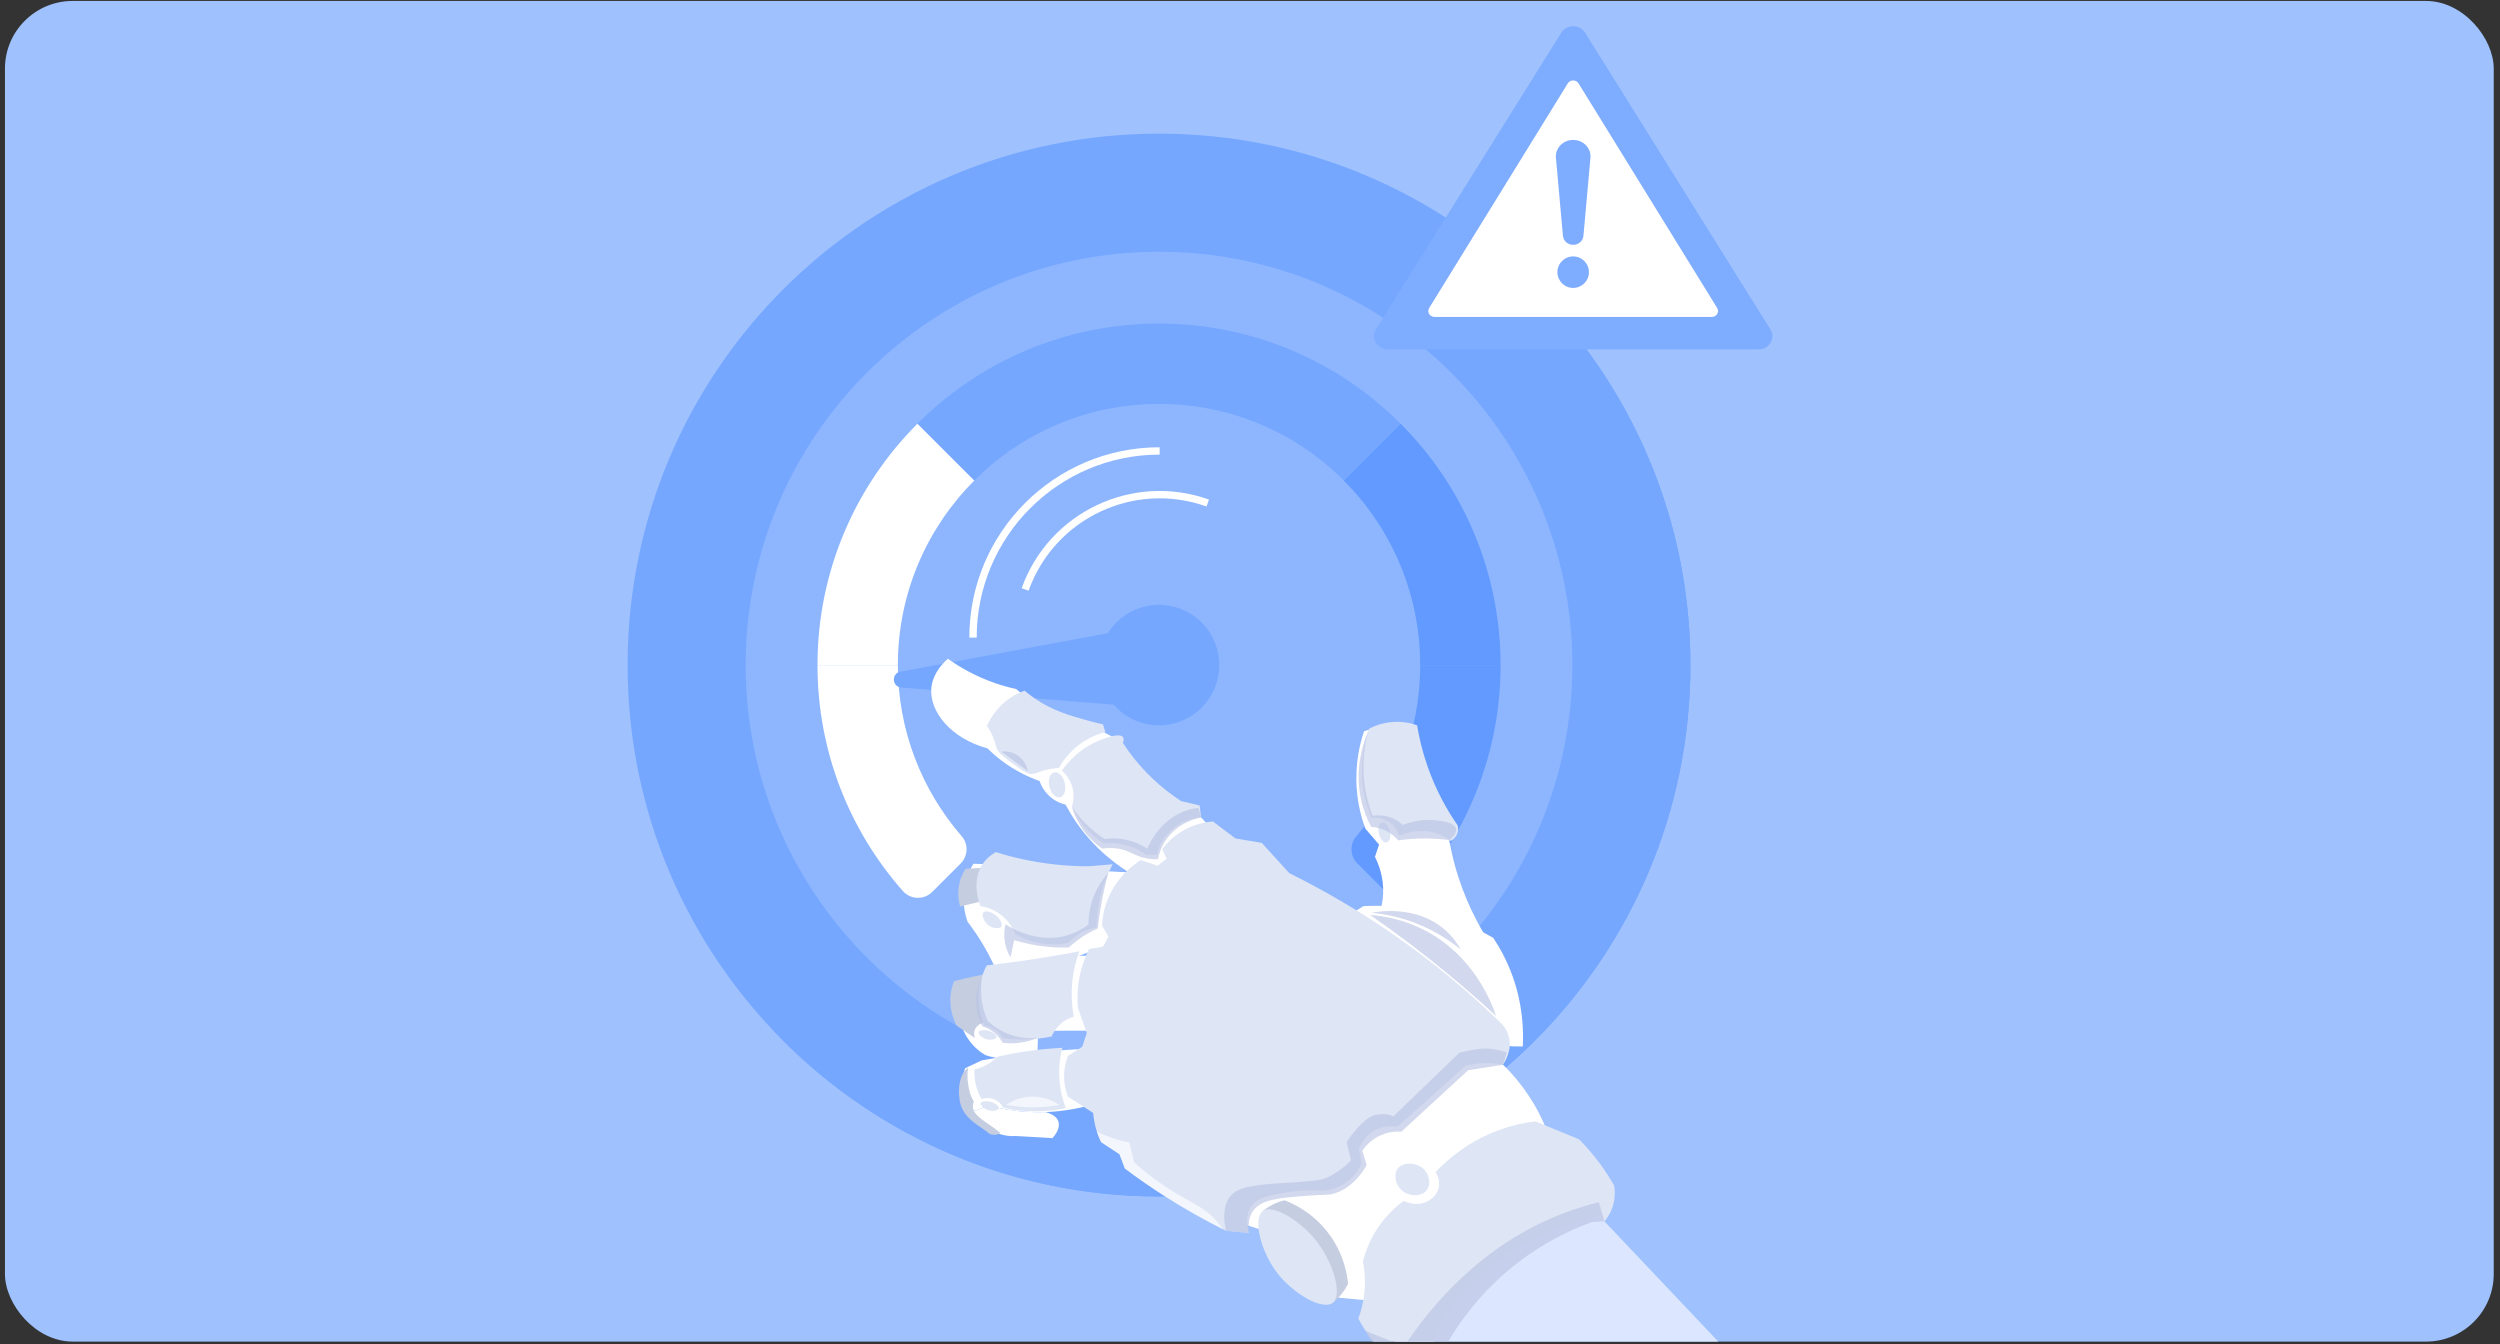 <svg width="331" height="178" viewBox="0 0 331 178" fill="none" xmlns="http://www.w3.org/2000/svg">
<rect x="0" y="0" width="331" height="178" fill="#333333" stroke="none"/>
<g clip-path="url(#clip0_850_2189)">
<rect x="0.655" y="0.127" width="329.515" height="177.499" rx="5.975" fill="#9FC2FF"/>
<path d="M153.453 158.415C192.313 158.415 223.814 126.914 223.814 88.054C223.814 49.195 192.313 17.693 153.453 17.693C114.594 17.693 83.092 49.195 83.092 88.054C83.092 126.914 114.594 158.415 153.453 158.415Z" fill="#76A7FF"/>
<path d="M201.412 36.576C213.125 49.143 220.296 66 220.296 84.535C220.296 123.395 188.794 154.896 149.935 154.896C131.4 154.896 114.542 147.725 101.975 136.012C114.819 149.793 133.128 158.414 153.453 158.414C192.312 158.414 223.814 126.913 223.814 88.053C223.814 67.728 215.192 49.421 201.412 36.576Z" fill="#76A7FF"/>
<path d="M153.454 142.785C183.678 142.785 208.18 118.283 208.18 88.059C208.18 57.835 183.678 33.334 153.454 33.334C123.23 33.334 98.729 57.835 98.729 88.059C98.729 118.283 123.23 142.785 153.454 142.785Z" fill="#8DB6FF"/>
<path d="M188.034 88.067H198.674C198.674 75.58 193.612 64.275 185.429 56.092L177.906 63.615C184.164 69.873 188.034 78.519 188.034 88.067Z" fill="#629AFF"/>
<path d="M188.037 88.061C188.037 96.728 184.848 104.651 179.579 110.72C178.67 111.767 178.74 113.343 179.721 114.324L183.491 118.094C184.58 119.183 186.36 119.119 187.379 117.964C194.411 109.993 198.677 99.525 198.677 88.061H188.037Z" fill="#629AFF"/>
<path d="M118.875 88.061H108.235C108.235 99.525 112.502 109.993 119.533 117.964C120.552 119.119 122.332 119.183 123.422 118.094L127.192 114.324C128.172 113.343 128.242 111.767 127.333 110.72C122.064 104.652 118.875 96.728 118.875 88.061Z" fill="white"/>
<path d="M129.003 63.615L121.48 56.092C113.297 64.275 108.235 75.58 108.235 88.067H118.875C118.875 78.519 122.745 69.873 129.003 63.615Z" fill="white"/>
<path d="M177.907 63.606L185.431 56.083C177.248 47.9 165.943 42.838 153.456 42.838V53.478C163.005 53.478 171.65 57.348 177.907 63.606Z" fill="#76A7FF"/>
<path d="M153.456 53.478V42.838C140.97 42.838 129.664 47.899 121.481 56.083L129.005 63.606C135.263 57.348 143.907 53.478 153.456 53.478Z" fill="#76A7FF"/>
<path d="M150.103 83.203L150.634 93.563L119.329 91.031C118.09 90.931 117.999 89.15 119.221 88.924L150.103 83.203Z" fill="#76A7FF"/>
<path d="M153.453 96.037C157.86 96.037 161.433 92.464 161.433 88.056C161.433 83.649 157.86 80.076 153.453 80.076C149.045 80.076 145.472 83.649 145.472 88.056C145.472 92.464 149.045 96.037 153.453 96.037Z" fill="#76A7FF"/>
<path d="M186.148 185.796L183.596 179.891L189.869 167.018L205.384 158.433L211.528 158.597L212.43 161.707L237.515 188.213L198.311 188.214L188.645 187.073L186.148 185.796Z" fill="#DCE7FF"/>
<path d="M183.167 112.502C182.367 111.57 181.566 110.635 180.766 109.703C180.291 108.406 179.809 106.666 179.64 104.575C179.373 101.229 180.034 98.505 180.59 96.833C181.245 96.612 181.899 96.392 182.552 96.171C185.925 99.257 187.454 103.608 186.405 107.489C185.715 110.043 184.099 111.697 183.167 112.5L183.167 112.502Z" fill="white"/>
<path d="M182.666 120.91C182.88 120.245 183.079 119.392 183.125 118.392C183.231 116.139 182.512 114.376 182.044 113.447C182.419 112.33 182.797 111.212 183.172 110.095C183.699 109.689 185.131 108.694 187.235 108.549C189.452 108.398 191.074 109.28 191.634 109.622C191.824 111.098 192.123 112.703 192.581 114.407C193.809 118.973 195.739 122.581 197.463 125.192C192.531 123.766 187.597 122.34 182.665 120.914L182.666 120.91Z" fill="white"/>
<path d="M185.233 110.66C185.153 110.405 184.801 109.359 183.709 108.711C182.783 108.16 181.877 108.223 181.577 108.255C181.172 107.294 180.782 106.115 180.548 104.744C179.933 101.158 180.69 98.165 181.276 96.477C181.869 96.168 182.823 95.763 184.059 95.622C185.655 95.438 186.936 95.784 187.625 96.026C187.89 97.65 188.324 99.532 189.041 101.565C190.194 104.833 191.696 107.413 193.003 109.293C193.039 109.437 193.145 109.93 192.9 110.473C192.644 111.04 192.179 111.287 192.049 111.351C191.628 111.016 191.075 110.66 190.377 110.4C188.056 109.534 185.897 110.374 185.236 110.662L185.233 110.66Z" fill="#DEE5F5"/>
<path d="M182.566 110.381C182.74 111.111 183.208 111.625 183.61 111.529C184.012 111.433 184.198 110.764 184.024 110.034C183.85 109.304 183.382 108.79 182.98 108.886C182.578 108.982 182.391 109.651 182.566 110.381Z" fill="#DEE5F5"/>
<path d="M177.998 121.537C178.837 121.015 179.676 120.495 180.515 119.973C181.635 119.911 182.828 119.908 184.085 119.99C189.875 120.364 194.527 122.361 197.702 124.165C198.563 125.457 199.509 127.151 200.261 129.24C201.62 133.018 201.728 136.385 201.614 138.553C199.985 138.58 198.507 138.423 197.184 138.163C185.835 135.93 179.691 124.859 177.998 121.537Z" fill="white"/>
<path d="M163.165 161.593C164.696 162.085 166.226 162.577 167.757 163.069C170.19 165.914 172.625 168.761 175.059 171.606C176.987 171.788 178.915 171.972 180.842 172.154C183.73 167.882 188.122 162.435 194.525 157.332C198.265 154.349 201.9 152.117 205.089 150.447C204.543 148.918 203.702 147.033 202.39 145.052C200.426 142.087 198.19 140.098 196.548 138.864C194.003 139.717 191.366 140.72 188.664 141.9C177.695 146.691 169.127 152.898 162.713 158.619C162.864 159.611 163.015 160.603 163.166 161.595L163.165 161.593Z" fill="white"/>
<path d="M131.699 114.46C130.759 114.426 129.821 114.393 128.881 114.361C128.523 114.932 128.139 115.689 127.878 116.623C127.206 119.039 127.785 121.123 128.114 122.059C128.794 122.939 129.504 123.961 130.195 125.128C131.073 126.612 131.738 128.017 132.241 129.266C134.572 128.807 136.905 128.348 139.235 127.889C142.127 126.814 145.018 125.74 147.91 124.665C148.989 121.646 150.069 118.627 151.148 115.607C149.293 115.504 147.437 115.4 145.582 115.296C140.954 115.018 136.329 114.74 131.701 114.46L131.699 114.46Z" fill="white"/>
<path d="M131.018 114.848C129.962 114.906 128.905 114.966 127.849 115.025C127.619 115.373 127.38 115.809 127.197 116.335C126.649 117.913 126.925 119.331 127.112 120.017C128.206 119.756 129.301 119.496 130.395 119.234C130.603 117.772 130.812 116.309 131.018 114.846L131.018 114.848Z" fill="#C5CDE0"/>
<path d="M126.999 134.369C127.07 134.995 127.291 136.21 128.124 137.473C128.94 138.712 129.943 139.391 130.486 139.704C131.216 139.945 132.323 140.215 133.686 140.193C135.314 140.168 136.592 139.739 137.355 139.414C137.422 137.406 137.491 135.4 137.558 133.392C134.039 133.717 130.518 134.041 126.999 134.368L126.999 134.369Z" fill="white"/>
<path d="M146.288 126.627C144.844 126.585 143.399 126.545 141.956 126.503C139.346 126.916 136.408 127.545 133.249 128.514C130.996 129.204 128.945 129.97 127.101 130.751C127.186 132.186 127.272 133.623 127.357 135.058C127.633 135.419 128.04 135.909 128.584 136.436C129.478 137.302 129.951 137.758 130.599 137.883C131.924 138.136 133.143 136.834 133.371 136.58C134.726 136.549 136.092 136.523 137.465 136.504C140.08 136.465 142.668 136.45 145.225 136.454C145.579 133.179 145.934 129.904 146.288 126.629L146.288 126.627Z" fill="white"/>
<path d="M130.882 146.348C131.706 146.581 132.59 146.784 133.529 146.938C135.252 147.222 136.896 147.3 138.429 147.242C141.103 147.958 140.153 149.838 139.343 150.689L134.519 150.406C131.659 150.633 129.142 148.448 128.241 147.327C129.257 147.03 130.141 146.683 130.882 146.348Z" fill="white"/>
<path d="M133.529 146.938C132.59 146.784 131.706 146.581 130.882 146.348C130.141 146.683 129.257 147.03 128.241 147.327C126.852 145.634 127.358 142.691 127.785 141.431C128.515 141.087 129.247 140.741 129.978 140.395C132.947 139.842 136.195 139.385 139.693 139.109C141.471 138.969 143.187 138.885 144.834 138.847C144.959 141.259 145.084 143.669 145.209 146.081C143.373 146.639 141.064 147.142 138.429 147.242C136.896 147.3 135.252 147.222 133.529 146.938Z" fill="white"/>
<path fill-rule="evenodd" clip-rule="evenodd" d="M167.203 160.346C167.523 160.078 167.956 159.766 168.508 159.488C169.102 159.188 169.649 159.021 170.076 158.922C171.185 159.345 173.7 160.475 175.764 163.123C177.946 165.921 178.375 168.815 178.485 169.99C178.286 170.384 178.003 170.86 177.599 171.358C177.201 171.849 176.796 172.222 176.456 172.498C173.371 168.447 170.287 164.396 167.201 160.346L167.203 160.346Z" fill="#C5CDE0"/>
<path d="M125.496 87.22C123.642 88.859 123.375 90.477 123.317 91.016C122.98 94.175 125.898 97.78 130.73 99.077C131.254 99.597 131.858 100.137 132.555 100.666C134.382 102.058 136.19 102.892 137.639 103.405C137.784 103.828 138.169 104.772 139.116 105.558C139.878 106.191 140.657 106.434 141.083 106.533C141.487 107.298 141.958 108.09 142.511 108.892C144.977 112.458 148.017 114.699 150.389 116.071C151.193 116.072 151.995 116.074 152.799 116.075C155.48 114.118 158.163 112.162 160.843 110.208C159.976 109.258 159.106 108.31 158.239 107.36C157.107 107.22 155.674 106.889 154.182 106.111C149.6 103.718 148.112 99.007 147.772 97.809C146.815 97.298 145.858 96.789 144.902 96.278C142.442 95.791 139.279 94.778 136.214 92.566C135.609 92.128 135.054 91.68 134.546 91.229C133.674 91.039 132.739 90.787 131.758 90.449C129.148 89.548 127.06 88.331 125.496 87.22Z" fill="white"/>
<path d="M130.901 128.908C130.215 129.025 129.508 129.161 128.782 129.317C127.926 129.501 127.104 129.696 126.321 129.904C126.132 130.37 125.953 130.959 125.869 131.649C125.642 133.559 126.296 135.084 126.665 135.796C127.471 136.342 128.275 136.89 129.08 137.437C129.002 137.203 128.89 136.733 129.093 136.277C129.421 135.546 130.449 135.12 131.581 135.395C131.355 133.233 131.129 131.07 130.902 128.908L130.901 128.908Z" fill="#C5CDE0"/>
<path d="M141.399 145.198C142.512 145.916 143.626 146.637 144.74 147.355C144.784 147.912 144.88 148.584 145.081 149.33C145.127 149.5 145.175 149.664 145.227 149.821C145.401 150.359 145.599 150.828 145.788 151.218C146.599 151.752 147.412 152.286 148.225 152.822C148.462 153.452 148.696 154.08 148.933 154.71C150.571 155.94 152.365 157.195 154.316 158.437C156.958 160.119 159.509 161.538 161.899 162.737C162.043 162.809 162.188 162.881 162.329 162.95C163.338 163.053 164.347 163.155 165.356 163.257C165.182 162.657 164.792 161.001 165.669 159.713C166.408 158.632 167.662 158.37 169.752 157.969C170.953 157.739 172.687 157.525 174.817 157.663C175.349 157.66 176.76 157.577 178.163 156.608C179.46 155.712 180.039 154.549 180.252 154.054C180.138 153.394 180.024 152.737 179.912 152.078C180.043 151.767 180.811 150.004 182.731 149.353C183.688 149.026 184.536 149.109 185.007 149.197C188.006 146.51 191.005 143.827 194.006 141.142C194.688 140.947 195.62 140.755 196.739 140.747C197.623 140.742 198.382 140.853 198.978 140.985C199.147 140.75 200.332 139.04 199.72 137.084C199.468 136.275 198.997 135.721 198.677 135.406C193.21 130.106 186.314 124.476 177.785 119.441C175.377 118.021 173.009 116.747 170.705 115.606C169.487 114.268 168.27 112.931 167.05 111.594C165.889 111.4 164.729 111.205 163.572 111.01C162.579 110.262 161.587 109.513 160.596 108.765C159.718 108.828 158.036 109.073 156.307 110.173C155.13 110.921 154.352 111.798 153.888 112.419C154.076 112.847 154.263 113.271 154.451 113.699C154.054 114.007 153.655 114.317 153.258 114.625C152.512 114.375 151.769 114.125 151.023 113.872C150.021 114.528 147.808 116.175 146.631 119.158C146.122 120.454 145.946 121.641 145.897 122.547C146.185 123.036 146.471 123.524 146.759 124.011C146.524 124.454 146.285 124.896 146.047 125.338C145.429 125.44 144.811 125.545 144.195 125.649C143.764 126.516 143.281 127.697 142.973 129.152C142.608 130.885 142.62 132.385 142.715 133.454C143.105 134.559 143.498 135.664 143.89 136.769C143.691 137.374 143.493 137.978 143.293 138.583C142.664 138.99 142.032 139.398 141.401 139.805C141.18 140.364 140.886 141.304 140.887 142.497C140.887 143.697 141.179 144.642 141.402 145.2L141.399 145.198Z" fill="#DEE5F5"/>
<path d="M141.921 106.815C142.18 107.418 142.55 108.122 143.082 108.851C144.124 110.282 145.324 111.17 146.164 111.682C146.769 111.612 147.616 111.584 148.595 111.777C150.069 112.069 151.13 112.723 151.717 113.153C152.203 113.167 152.687 113.179 153.172 113.193C153.302 112.619 153.707 111.189 155.003 109.962C156.605 108.446 158.488 108.267 159.024 108.234C158.962 107.703 158.9 107.171 158.836 106.641C158.02 106.45 157.203 106.259 156.387 106.069C155.213 105.307 153.853 104.292 152.466 102.956C150.778 101.329 149.55 99.71 148.674 98.367C148.765 98.121 148.835 97.802 148.682 97.594C148.203 96.946 145.888 97.823 144.648 98.458C143.631 98.98 142.054 100 140.585 102.027C140.889 102.29 141.665 103.036 141.992 104.294C142.298 105.465 142.044 106.43 141.919 106.817L141.921 106.815Z" fill="#DEE5F5"/>
<path d="M130.664 96.105C130.876 96.405 131.182 96.887 131.452 97.523C131.824 98.401 131.771 98.738 132.069 99.302C132.161 99.479 132.381 99.852 133.795 100.882C135.246 101.938 135.973 102.468 136.551 102.474C137.247 102.48 137.404 102.144 138.907 101.847C139.458 101.739 139.917 101.689 140.212 101.666C140.617 100.939 141.402 99.745 142.777 98.678C144.167 97.6 145.536 97.137 146.344 96.928C146.243 96.588 146.139 96.249 146.038 95.909C145.558 95.801 144.928 95.649 144.193 95.449C141.772 94.786 139.37 94.108 136.995 92.474C136.37 92.044 135.905 91.657 135.658 91.444C135.12 91.634 134.506 91.909 133.875 92.319C132.015 93.525 131.084 95.188 130.665 96.103L130.664 96.105Z" fill="#DEE5F5"/>
<path d="M138.942 104.154C139.158 105.061 139.79 105.686 140.351 105.553C140.915 105.419 141.195 104.574 140.978 103.669C140.762 102.762 140.13 102.136 139.568 102.27C139.005 102.404 138.724 103.248 138.942 104.154Z" fill="#DEE5F5"/>
<path d="M147.31 114.432C146.251 114.518 145.193 114.605 144.133 114.693C142.773 114.695 141.296 114.63 139.717 114.46C136.686 114.135 134.04 113.509 131.844 112.821C131.331 113.104 130.698 113.558 130.185 114.275C128.505 116.631 129.669 119.643 129.796 119.957C130.341 120.042 131.205 120.251 132.098 120.825C133.595 121.785 134.226 123.156 134.445 123.705C135.123 124.094 136.132 124.57 137.429 124.837C139.167 125.195 140.627 125.012 141.5 124.832C141.817 124.465 142.344 123.944 143.121 123.504C143.94 123.042 144.699 122.863 145.188 122.787C145.199 121.809 145.289 120.651 145.547 119.373C145.966 117.301 146.676 115.633 147.31 114.432Z" fill="#DEE5F5"/>
<path d="M142.915 125.949C141.383 126.244 139.812 126.523 138.199 126.784C135.596 127.203 133.073 127.543 130.64 127.815C130.297 128.465 129.925 129.35 129.724 130.442C129.277 132.871 129.941 134.862 130.324 135.791C130.617 135.835 131.15 135.956 131.704 136.329C132.272 136.711 132.588 137.175 132.738 137.433C133.563 137.551 134.517 137.633 135.578 137.623C136.993 137.61 138.233 137.439 139.243 137.23C139.393 136.865 139.684 136.289 140.236 135.741C140.969 135.012 141.772 134.72 142.18 134.604C142.024 133.787 141.906 132.837 141.892 131.782C141.861 129.339 142.403 127.329 142.911 125.95L142.915 125.949Z" fill="#DEE5F5"/>
<path d="M140.661 138.726C139.451 138.787 138.157 138.894 136.792 139.069C135.086 139.287 133.511 139.579 132.076 139.904C131.74 140.24 131.226 140.678 130.518 141.047C129.947 141.342 129.42 141.506 129.011 141.598C128.989 142.101 129.01 142.789 129.194 143.577C129.387 144.41 129.693 145.065 129.945 145.517C130.107 145.461 130.865 145.209 131.695 145.582C132.41 145.905 132.73 146.488 132.819 146.663C133.547 146.83 134.351 146.968 135.225 147.052C137.554 147.278 139.574 147.037 141.117 146.708C140.761 145.792 140.341 144.406 140.253 142.674C140.169 141.02 140.417 139.652 140.661 138.722L140.661 138.726Z" fill="#DEE5F5"/>
<path d="M129.857 146.061C129.76 146.371 130.487 147.025 131.269 147.073C131.64 147.096 132.182 146.993 132.238 146.746C132.309 146.432 131.588 145.903 130.861 145.821C130.522 145.783 129.935 145.816 129.859 146.06L129.857 146.061Z" fill="#DEE5F5"/>
<path d="M131.086 150.163C131.983 150.364 131.997 150.173 132.476 150.01C130.559 148.411 128.198 147.599 128.941 145.828C128.182 144.812 127.943 142.428 128.182 141.365C127.151 142.047 126.728 143.96 127.088 145.828C127.53 148.131 129.573 148.927 131.086 150.163Z" fill="#C5CDE0"/>
<path d="M130.959 122.57C131.509 122.935 132.365 123.017 132.589 122.67C132.802 122.338 132.384 121.704 132.067 121.383C131.501 120.809 130.509 120.467 130.21 120.788C129.914 121.108 130.269 122.113 130.959 122.57Z" fill="#DEE5F5"/>
<path d="M129.565 136.643C129.469 136.953 130.195 137.607 130.977 137.656C131.348 137.679 131.891 137.575 131.946 137.328C132.017 137.014 131.296 136.485 130.57 136.403C130.231 136.365 129.644 136.398 129.568 136.642L129.565 136.643Z" fill="#DEE5F5"/>
<path fill-rule="evenodd" clip-rule="evenodd" d="M167.204 160.34C168.518 159.374 172.039 161.593 174.051 164.008C176.462 166.903 177.818 171.418 176.459 172.492C175.152 173.525 171.328 171.377 169.18 168.638C166.916 165.752 165.837 161.346 167.204 160.34Z" fill="#DEE5F5"/>
<path d="M179.845 174.582C180.222 175.3 180.683 176.066 181.252 176.849C182.989 179.238 185.006 180.784 186.563 181.749C187.33 181.598 188.097 181.447 188.864 181.298C189.202 179.471 189.728 177.883 190.327 176.517C195.194 165.411 208.057 161.819 211.483 160.972C211.8 161.219 212.114 161.464 212.43 161.711C212.78 161.292 213.394 160.443 213.663 159.2C213.866 158.262 213.796 157.468 213.711 156.973C213.209 156.087 212.605 155.127 211.877 154.133C210.926 152.833 209.962 151.745 209.071 150.851C207.146 150.058 205.224 149.263 203.3 148.469C201.912 148.634 200.257 148.967 198.468 149.62C194.362 151.122 191.603 153.565 190.062 155.188C190.168 155.346 190.733 156.222 190.47 157.307C190.172 158.542 189.043 159.041 188.79 159.153C187.378 159.777 186.037 159.081 185.859 158.984C185.074 159.558 184.15 160.355 183.263 161.434C181.544 163.528 180.796 165.671 180.451 167.018C180.617 167.86 180.747 168.918 180.711 170.135C180.656 172.006 180.231 173.534 179.843 174.581L179.845 174.582Z" fill="#DEE5F5"/>
<path d="M185.043 154.745C184.474 155.523 184.782 156.813 185.512 157.524C186.43 158.416 188.165 158.541 188.899 157.584C189.481 156.826 189.242 155.635 188.655 154.945C187.745 153.875 185.775 153.746 185.043 154.745Z" fill="#DEE5F5"/>
<g style="mix-blend-mode:multiply" opacity="0.65">
<path d="M180.809 176.204C181.411 177.63 182.832 180.403 185.851 182.394C186.914 183.095 187.95 183.55 188.837 183.851C189.935 180.785 192.403 175.164 197.772 169.944C202.666 165.185 207.783 162.886 210.775 161.799L212.43 161.704L211.695 159.167C210.14 159.549 208.53 160.045 206.888 160.68C196.156 164.83 189.512 172.822 185.9 178.272C184.203 177.582 182.508 176.892 180.811 176.202L180.809 176.204Z" fill="#BAC3E3"/>
</g>
<g style="mix-blend-mode:multiply" opacity="0.65">
<path d="M162.331 162.945C162.331 162.945 161.194 158.919 163.861 157.606C166.529 156.294 173.821 156.847 175.79 155.875C177.758 154.903 178.867 153.62 178.867 153.62L178.291 151.202C178.291 151.202 180.461 147.913 182.123 147.607C183.784 147.301 184.469 147.814 184.469 147.814L193.205 139.4C193.205 139.4 194.584 138.996 196.187 138.846C197.791 138.695 199.492 139.362 199.492 139.362L198.978 140.982C197.45 141.216 195.921 141.453 194.393 141.688C191.443 144.404 188.493 147.119 185.542 149.836C185.015 149.797 184.208 149.807 183.295 150.115C181.617 150.679 180.69 151.882 180.36 152.356C180.554 152.995 180.751 153.633 180.945 154.273C180.187 155.566 178.932 157.194 176.933 157.926C175.913 158.3 175.562 158.127 173.169 158.309C169.247 158.608 167.006 158.808 165.933 160.29C165.601 160.747 165.161 161.631 165.354 163.255C164.345 163.153 163.336 163.051 162.327 162.949L162.331 162.945Z" fill="#BAC3E3"/>
</g>
<g style="mix-blend-mode:screen" opacity="0.65">
<path fill-rule="evenodd" clip-rule="evenodd" d="M145.227 149.817C145.401 150.355 145.599 150.824 145.789 151.214C146.6 151.748 147.413 152.282 148.225 152.818C148.462 153.448 148.696 154.076 148.933 154.706C150.572 155.936 152.366 157.191 154.316 158.433C156.959 160.115 159.509 161.534 161.899 162.733C161.653 162.359 161.409 162.041 161.184 161.775C159.357 159.623 157.472 159.287 153.828 156.782C152.181 155.65 150.935 154.597 150.153 153.9L149.523 151.257C148.651 151.099 147.586 150.83 146.418 150.358C145.991 150.187 145.593 150.006 145.227 149.819L145.227 149.817Z" fill="white"/>
</g>
<g style="mix-blend-mode:multiply" opacity="0.65">
<path d="M181.404 121.145C183.242 121.283 185.973 121.746 188.853 123.289C195.203 126.692 197.499 132.796 198.08 134.514C196.155 132.734 194.099 130.926 191.911 129.111C188.309 126.124 184.781 123.48 181.404 121.143L181.404 121.145Z" fill="#BAC3E3"/>
</g>
<g style="mix-blend-mode:multiply" opacity="0.65">
<path d="M181.59 120.845C183.122 120.99 185.201 121.351 187.516 122.26C190.175 123.304 192.14 124.68 193.418 125.735C192.945 124.883 192.251 123.914 191.235 123.044C187.502 119.85 182.531 120.673 181.589 120.847L181.59 120.845Z" fill="#BAC3E3"/>
</g>
<g style="mix-blend-mode:screen" opacity="0.65">
<path d="M133.21 146.278C133.684 145.956 134.862 145.254 136.518 145.2C138.426 145.138 139.787 145.974 140.246 146.287C139.306 146.465 138.16 146.607 136.855 146.614C135.439 146.622 134.205 146.469 133.21 146.278Z" fill="white"/>
</g>
<g style="mix-blend-mode:multiply" opacity="0.65">
<path d="M133.797 126.77C133.506 126.277 133.057 125.361 132.977 124.138C132.93 123.417 133.024 122.807 133.133 122.367C134.503 123.278 135.771 123.673 136.571 123.86C137.461 124.067 139.321 124.475 141.498 123.779C142.713 123.39 143.592 122.797 144.121 122.384C144.112 121.607 144.19 120.5 144.594 119.251C145.17 117.471 146.13 116.254 146.742 115.592C146.533 116.354 146.337 117.15 146.154 117.98C145.772 119.73 145.512 121.387 145.342 122.928C144.765 123.181 144.104 123.516 143.405 123.968C142.633 124.466 142.005 124.984 141.509 125.447C140.653 125.474 139.696 125.455 138.66 125.354C136.956 125.189 135.479 124.845 134.276 124.472C134.115 125.239 133.955 126.005 133.795 126.771L133.797 126.77Z" fill="#BAC3E3"/>
</g>
<g style="mix-blend-mode:multiply" opacity="0.65">
<path d="M132.762 138.065C133.311 138.136 134.014 138.175 134.823 138.088C135.895 137.973 136.758 137.678 137.361 137.419C136.656 137.489 135.584 137.507 134.347 137.173C132.567 136.693 131.377 135.739 130.792 135.194C130.546 134.657 130.303 134 130.131 133.232C129.761 131.569 129.896 130.135 130.069 129.2C129.764 129.767 129.308 130.798 129.232 132.161C129.133 133.945 129.742 135.293 130.056 135.885C130.491 136.021 131.232 136.318 131.923 136.981C132.322 137.364 132.587 137.758 132.76 138.067L132.762 138.065Z" fill="#BAC3E3"/>
</g>
<g style="mix-blend-mode:multiply" opacity="0.65">
<path d="M141.921 106.817C142.607 107.832 143.576 109.013 144.924 110.116C145.375 110.484 145.818 110.807 146.248 111.086C147.016 110.976 148.339 110.898 149.852 111.383C150.716 111.66 151.397 112.043 151.887 112.376C152.305 111.423 153.695 108.599 156.746 107.428C157.436 107.164 158.098 107.027 158.69 106.965C158.803 107.388 158.913 107.811 159.026 108.233C158.38 108.361 155.97 108.915 154.417 111.134C153.727 112.12 153.441 113.101 153.311 113.771C152.948 113.779 152.393 113.765 151.736 113.633C150.455 113.376 149.896 112.894 148.913 112.571C148.265 112.356 147.285 112.165 145.939 112.356C145.342 111.947 144.61 111.353 143.904 110.517C142.737 109.129 142.188 107.72 141.919 106.818L141.921 106.817Z" fill="#BAC3E3"/>
</g>
<g style="mix-blend-mode:multiply" opacity="0.65">
<path d="M191.888 111.224C192.147 111.014 192.922 110.347 192.784 109.725C192.603 108.907 190.96 108.707 190.175 108.613C189.241 108.499 187.677 108.471 185.727 109.222C185.466 108.973 185.109 108.689 184.644 108.453C183.435 107.838 182.264 107.94 181.747 108.018C181.382 107.097 181.042 106.01 180.812 104.773C180.186 101.382 180.698 98.496 181.197 96.684C180.521 98.252 179.275 101.788 180.231 105.972C180.551 107.375 181.05 108.549 181.548 109.48C181.969 109.507 182.595 109.598 183.286 109.901C184.219 110.309 184.813 110.906 185.12 111.263C186.167 111.115 187.378 111.01 188.723 111.014C189.889 111.018 190.951 111.102 191.888 111.224Z" fill="#BAC3E3"/>
</g>
<g style="mix-blend-mode:multiply" opacity="0.65">
<path d="M132.568 99.509C132.812 99.477 133.796 99.375 134.745 100.019C135.816 100.746 136.034 101.874 136.07 102.08C134.903 101.223 133.736 100.366 132.568 99.511L132.568 99.509Z" fill="#BAC3E3"/>
</g>
<path d="M182.178 43.612L206.713 4.329C207.425 3.19 209.156 3.19 209.868 4.329L234.402 43.612C235.131 44.779 234.249 46.257 232.825 46.257H183.756C182.332 46.257 181.45 44.779 182.178 43.612Z" fill="#7EACFF"/>
<path d="M189.223 40.776L207.577 11.038C207.896 10.521 208.68 10.521 208.999 11.038L227.353 40.776C227.677 41.3 227.28 41.961 226.642 41.961H189.934C189.296 41.961 188.899 41.3 189.223 40.776Z" fill="white"/>
<path d="M208.29 18.525C206.946 18.525 205.89 19.622 206.005 20.898L206.934 31.231C206.995 31.902 207.583 32.417 208.29 32.417C208.996 32.417 209.586 31.902 209.646 31.231L210.575 20.898C210.689 19.622 209.633 18.525 208.29 18.525Z" fill="#7EACFF"/>
<path d="M208.287 33.947C207.134 33.947 206.2 34.882 206.2 36.034C206.2 37.187 207.134 38.121 208.287 38.121C209.439 38.121 210.374 37.187 210.374 36.034C210.374 34.882 209.44 33.947 208.287 33.947Z" fill="#7EACFF"/>
<path d="M135.726 78.045C139.243 68.207 150.069 63.084 159.907 66.601" stroke="white" stroke-width="0.973"/>
<path d="M128.826 84.417C128.826 70.769 139.89 59.705 153.538 59.705" stroke="white" stroke-width="0.973"/>
</g>
<defs>
<clipPath id="clip0_850_2189">
<rect x="0.655" y="0.127" width="329.515" height="177.499" rx="8.963" fill="white"/>
</clipPath>
</defs>
</svg>
